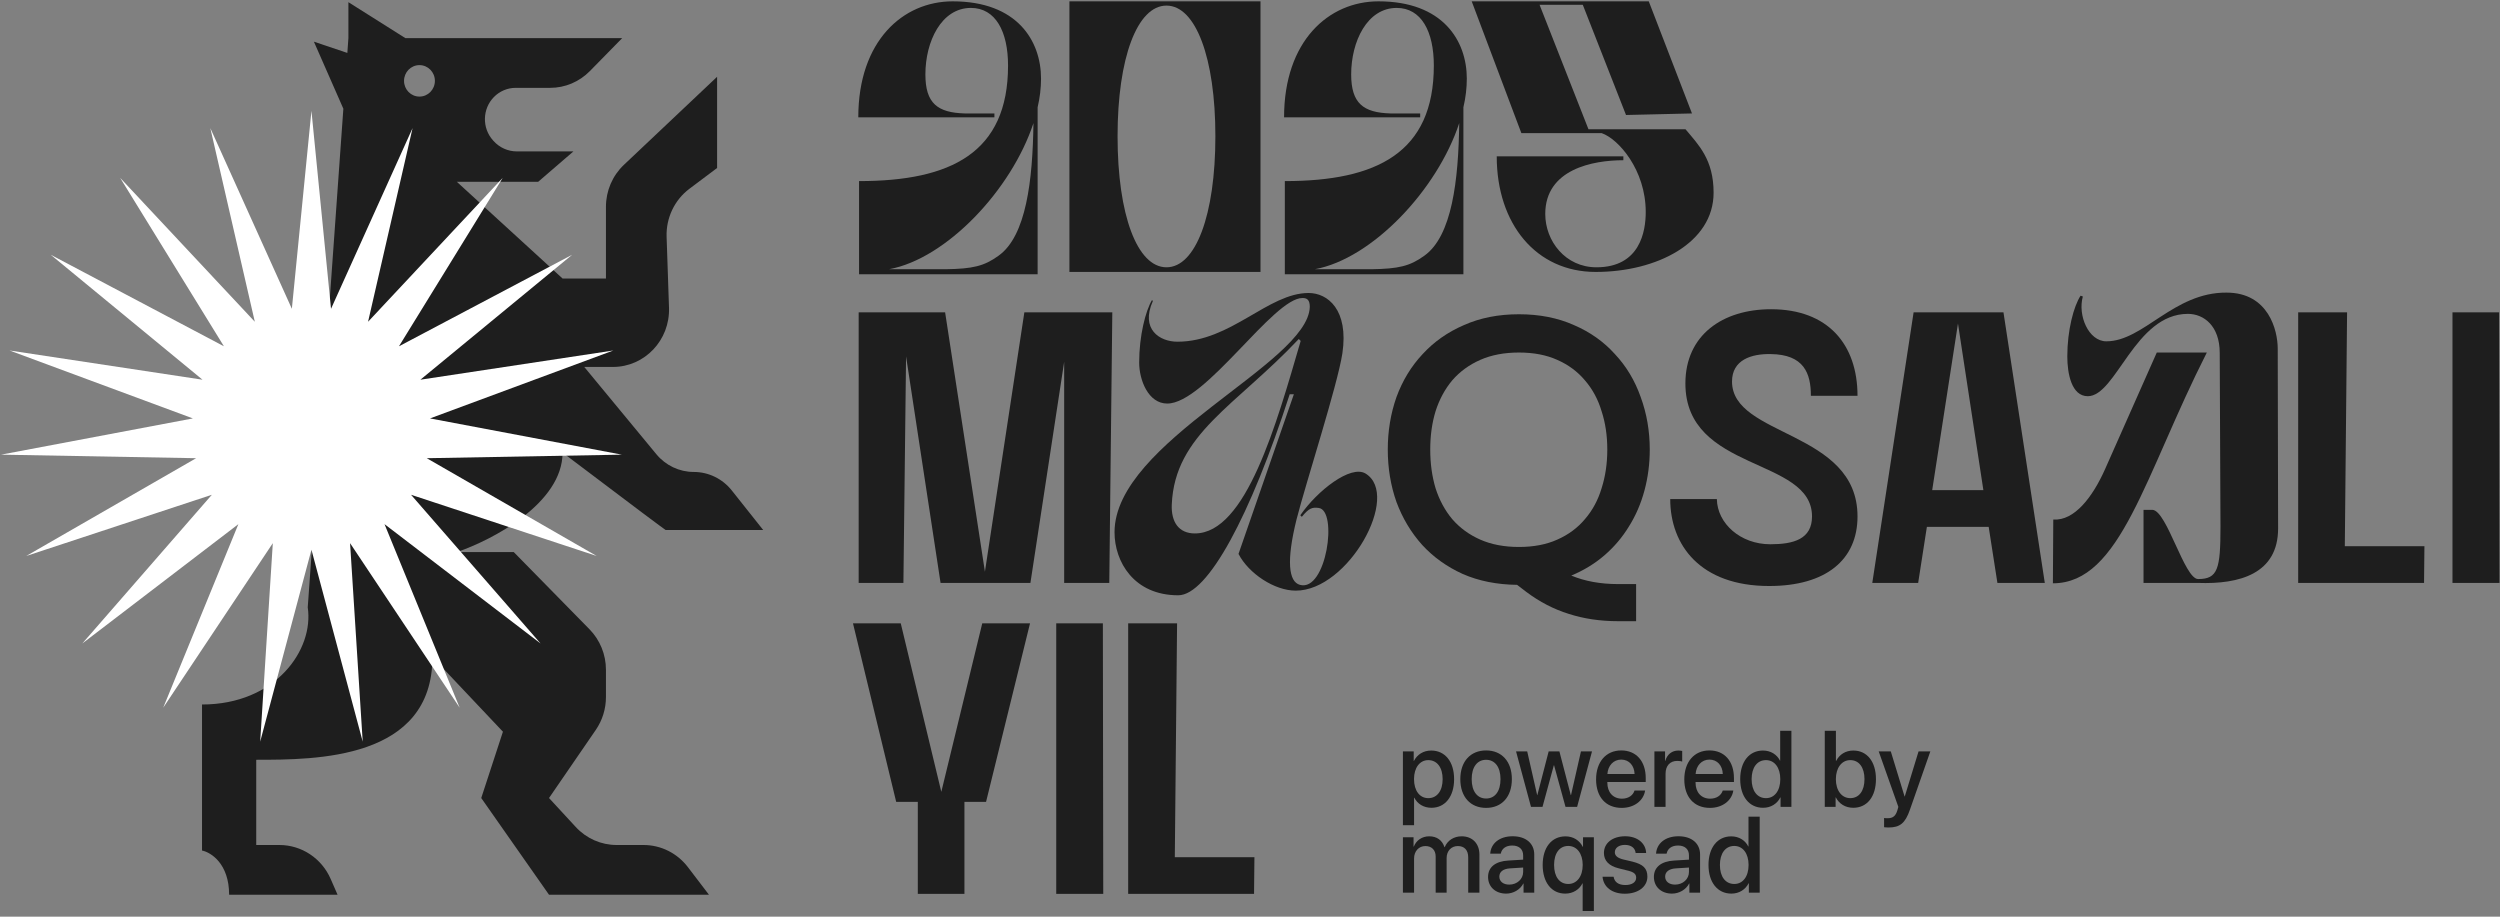 <?xml version="1.0" encoding="UTF-8"?> <svg xmlns="http://www.w3.org/2000/svg" width="360" height="132" viewBox="0 0 360 132" fill="none"><rect x="0" y="0" width="360" height="132" fill="#808080" stroke="none"/><g clip-path="url(#clip0_79_1153)"><path d="M123.594 16.893C123.594 5.871 130.036 0.193 137.188 0.193C146.47 0.193 149.909 5.871 149.909 11.326C149.909 12.662 149.745 14.054 149.418 15.446V39.493H123.703V26.078C136.915 26.078 145.159 22.014 145.159 9.434C145.159 4.535 143.357 1.14 139.809 1.14C135.55 1.14 133.257 5.983 133.257 10.714C133.257 14.889 135.004 16.225 138.935 16.336H143.194V16.893H123.594ZM128.016 38.769H136.151C140.082 38.714 141.72 38.324 143.794 36.821C147.78 33.982 148.708 25.966 148.817 17.728C145.651 27.358 136.26 37.266 128.016 38.769Z" fill="#1E1E1E"></path><path d="M153.996 39.159V0.193H181.512V39.159H153.996ZM160.93 19.62C160.93 30.976 163.769 38.491 167.973 38.491C172.177 38.491 175.015 30.976 175.015 19.62C175.015 8.32 172.177 0.806 167.973 0.806C163.769 0.806 160.93 8.32 160.93 19.62Z" fill="#1E1E1E"></path><path d="M184.906 16.893C184.906 5.871 191.348 0.193 198.501 0.193C207.782 0.193 211.221 5.871 211.221 11.326C211.221 12.662 211.058 14.054 210.73 15.446V39.493H185.015V26.078C198.227 26.078 206.472 22.014 206.472 9.434C206.472 4.535 204.67 1.14 201.121 1.14C196.863 1.14 194.57 5.983 194.57 10.714C194.57 14.889 196.317 16.225 200.248 16.336H204.506V16.893H184.906ZM189.328 38.769H197.463C201.394 38.714 203.032 38.324 205.107 36.821C209.092 33.982 210.02 25.966 210.13 17.728C206.963 27.358 197.573 37.266 189.328 38.769Z" fill="#1E1E1E"></path><path d="M215.529 22.515H233.764V23.072C229.396 23.072 222.517 24.352 222.517 30.809C222.517 34.706 225.411 38.491 229.888 38.491C236.167 38.491 236.986 33.314 236.986 30.531C236.986 24.463 233.055 20.01 230.652 19.175H219.078L211.926 0.193H237.422L243.646 16.336L234.146 16.559L227.923 0.694H221.698L228.742 18.619H242.718C244.574 20.845 246.758 22.96 246.758 27.748C246.758 34.984 238.569 39.159 229.779 39.159C221.207 39.159 215.529 32.256 215.529 22.515Z" fill="#1E1E1E"></path><path d="M147.507 44.975H160.173L159.737 83.94H153.24V52.1L148.381 83.94H135.441L130.473 51.32L130.091 83.94H123.648V44.975H136.097L141.829 82.326L147.507 44.975Z" fill="#1E1E1E"></path><path d="M193.304 50.875C192.595 55.495 188.063 69.467 186.698 74.811C185.224 80.767 185.552 83.773 187.19 84.219C191.011 85.276 192.704 73.419 189.865 73.141C188.992 73.03 188.5 73.141 187.463 74.421L187.244 74.199C189.701 70.636 194.506 66.907 196.635 68.187C201.767 71.304 194.178 85.053 186.589 85.053C183.532 85.053 179.819 82.604 178.345 79.765L186.316 56.776H185.716C180.038 74.31 173.923 85.721 169.664 85.721C163.276 85.721 160.492 80.878 160.492 76.648C160.492 63.567 188.391 52.378 188.609 44.195C188.609 43.193 188.227 42.915 187.572 42.915C183.368 42.859 173.595 58.112 168.081 58.112C165.351 58.112 164.041 54.716 164.041 52.211C164.041 48.314 164.969 44.752 165.897 43.193L166.006 43.36C164.205 47.424 166.989 49.205 169.555 49.205C177.253 49.205 182.604 42.191 188.445 42.191C191.175 42.191 194.233 44.585 193.304 50.875ZM187.299 49.094L187.026 48.816C177.963 58.445 169.173 62.509 168.736 72.64C168.627 75.145 169.719 76.815 172.066 76.815C179.437 76.815 183.805 61.062 187.299 49.094Z" fill="#1E1E1E"></path><path d="M226.265 82.882C228.23 83.699 230.468 84.107 232.98 84.107H235.6V89.451H232.98C230.432 89.451 228.066 89.098 225.882 88.393C223.735 87.725 221.696 86.668 219.768 85.22L218.457 84.218C215.545 84.181 212.943 83.662 210.65 82.66C208.357 81.621 206.41 80.229 204.808 78.485C203.206 76.704 201.969 74.644 201.096 72.306C200.258 69.931 199.84 67.408 199.84 64.736C199.84 62.064 200.258 59.54 201.096 57.165C201.969 54.79 203.224 52.73 204.862 50.986C206.5 49.205 208.484 47.813 210.814 46.811C213.143 45.772 215.782 45.253 218.73 45.253C221.678 45.253 224.317 45.772 226.646 46.811C228.976 47.813 230.941 49.205 232.543 50.986C234.181 52.73 235.418 54.79 236.256 57.165C237.129 59.54 237.566 62.064 237.566 64.736C237.566 66.776 237.311 68.743 236.801 70.636C236.292 72.528 235.546 74.254 234.563 75.813C233.617 77.371 232.434 78.763 231.014 79.988C229.631 81.175 228.048 82.14 226.265 82.882ZM218.73 78.763C220.841 78.763 222.679 78.411 224.244 77.706C225.846 77 227.174 76.017 228.23 74.755C229.322 73.493 230.122 72.009 230.632 70.302C231.178 68.595 231.451 66.739 231.451 64.736C231.451 62.731 231.178 60.895 230.632 59.225C230.122 57.517 229.322 56.033 228.23 54.771C227.174 53.51 225.846 52.526 224.244 51.821C222.679 51.116 220.841 50.764 218.73 50.764C216.619 50.764 214.763 51.116 213.161 51.821C211.56 52.526 210.213 53.51 209.121 54.771C208.066 56.033 207.265 57.517 206.719 59.225C206.209 60.895 205.955 62.731 205.955 64.736C205.955 66.739 206.209 68.595 206.719 70.302C207.265 72.009 208.066 73.493 209.121 74.755C210.213 76.017 211.56 77 213.161 77.706C214.763 78.411 216.619 78.763 218.73 78.763Z" fill="#1E1E1E"></path><path d="M260.931 74.366C260.931 65.793 242.696 68.02 242.696 55.217C242.696 48.259 248.046 44.529 255.034 44.529C263.224 44.529 267.482 49.595 267.482 56.998H260.767C260.767 53.77 259.784 51.042 254.98 50.987C252.195 50.931 249.411 51.821 249.411 54.938C249.411 62.955 267.482 61.952 267.482 74.366C267.482 80.6 262.951 84.385 254.761 84.385C244.825 84.385 240.512 78.485 240.512 71.861H247.227C247.282 75.368 250.612 78.373 254.925 78.373C258.256 78.373 260.931 77.65 260.931 74.366Z" fill="#1E1E1E"></path><path d="M287.626 83.94L286.37 75.869H277.471L276.215 83.94H269.609L275.56 44.975H288.499L294.451 83.94H287.626ZM278.236 70.581H285.606L281.948 46.589L278.236 70.581Z" fill="#1E1E1E"></path><path d="M299.603 42.581L299.93 42.693C299.166 45.42 300.749 49.15 303.315 49.15C308.666 49.15 312.979 42.08 320.622 42.136C326.683 42.136 327.993 47.591 327.993 50.207L328.048 76.091C328.048 82.604 322.534 84.163 316.473 83.94H308.666V73.419C309.157 73.419 309.649 73.419 309.976 73.419C312.051 73.587 314.562 83.384 316.528 83.384C319.367 83.384 319.749 81.937 319.749 75.869L319.64 50.82C319.64 46.923 317.347 45.197 315.054 45.197C307.41 45.197 304.735 57.054 300.64 57.054C298.293 57.054 297.692 53.77 297.692 51.321C297.692 47.535 298.62 44.084 299.603 42.581ZM303.097 67.63L310.577 50.764H317.784C308.83 68.41 305.39 83.996 295.617 83.996L295.672 74.811C298.73 75.034 301.35 71.527 303.097 67.63Z" fill="#1E1E1E"></path><path d="M349.118 78.652L349.063 83.94H330.938V44.975H337.98L337.653 78.652H349.118Z" fill="#1E1E1E"></path><path d="M359.872 44.975L359.926 83.94H353.156V44.975H359.872Z" fill="#1E1E1E"></path><path d="M148.325 89.756L141.991 115.473H138.879V128.721H132.164V115.473H129.052L122.828 89.756H129.707L135.549 114.026L141.445 89.756H148.325Z" fill="#1E1E1E"></path><path d="M158.813 89.756L158.868 128.721H152.098V89.756H158.813Z" fill="#1E1E1E"></path><path d="M180.638 123.433L180.583 128.721H162.457V89.756H169.5L169.173 123.433H180.638Z" fill="#1E1E1E"></path><path d="M206.096 108.077C208.082 108.077 209.392 109.67 209.392 112.195C209.392 114.721 208.09 116.321 206.126 116.321C205.003 116.321 204.11 115.76 203.664 114.873H203.626V118.825H202.02V108.206H203.574V109.579H203.604C204.065 108.661 204.965 108.077 206.096 108.077ZM205.672 114.934C206.944 114.934 207.74 113.872 207.74 112.195C207.74 110.527 206.944 109.458 205.672 109.458C204.445 109.458 203.619 110.55 203.619 112.195C203.619 113.856 204.437 114.934 205.672 114.934Z" fill="#1E1E1E"></path><path d="M213.997 116.336C211.758 116.336 210.285 114.766 210.285 112.195C210.285 109.631 211.766 108.062 213.997 108.062C216.229 108.062 217.709 109.631 217.709 112.195C217.709 114.766 216.236 116.336 213.997 116.336ZM213.997 114.986C215.262 114.986 216.073 113.97 216.073 112.195C216.073 110.428 215.254 109.411 213.997 109.411C212.74 109.411 211.922 110.428 211.922 112.195C211.922 113.97 212.74 114.986 213.997 114.986Z" fill="#1E1E1E"></path><path d="M229.248 108.206L227.106 116.185H225.432L223.788 110.209H223.75L222.121 116.185H220.462L218.312 108.206H219.919L221.348 114.486H221.378L223.007 108.206H224.554L226.19 114.486H226.228L227.656 108.206H229.248Z" fill="#1E1E1E"></path><path d="M233.459 109.381C232.335 109.381 231.547 110.254 231.465 111.459H235.378C235.341 110.238 234.582 109.381 233.459 109.381ZM235.37 113.841H236.895C236.672 115.297 235.318 116.336 233.526 116.336C231.227 116.336 229.836 114.751 229.836 112.233C229.836 109.73 231.249 108.062 233.459 108.062C235.631 108.062 236.985 109.624 236.985 112.043V112.605H231.457V112.703C231.457 114.091 232.276 115.009 233.563 115.009C234.478 115.009 235.155 114.539 235.37 113.841Z" fill="#1E1E1E"></path><path d="M238.234 116.185V108.206H239.767V109.564H239.804C240.064 108.631 240.764 108.077 241.686 108.077C241.917 108.077 242.118 108.115 242.237 108.138V109.662C242.11 109.609 241.828 109.571 241.515 109.571C240.481 109.571 239.841 110.277 239.841 111.407V116.185H238.234Z" fill="#1E1E1E"></path><path d="M246.162 109.381C245.038 109.381 244.25 110.254 244.168 111.459H248.081C248.044 110.238 247.285 109.381 246.162 109.381ZM248.074 113.841H249.598C249.375 115.297 248.021 116.336 246.229 116.336C243.93 116.336 242.539 114.751 242.539 112.233C242.539 109.73 243.952 108.062 246.162 108.062C248.334 108.062 249.688 109.624 249.688 112.043V112.605H244.16V112.703C244.16 114.091 244.979 115.009 246.266 115.009C247.181 115.009 247.858 114.539 248.074 113.841Z" fill="#1E1E1E"></path><path d="M253.878 116.321C251.899 116.321 250.59 114.713 250.59 112.195C250.59 109.677 251.899 108.077 253.863 108.077C254.986 108.077 255.879 108.653 256.318 109.533H256.347V105.24H257.962V116.185H256.4V114.827H256.37C255.909 115.738 255.016 116.321 253.878 116.321ZM254.302 109.457C253.03 109.457 252.234 110.519 252.234 112.195C252.234 113.879 253.03 114.933 254.302 114.933C255.537 114.933 256.362 113.864 256.362 112.195C256.362 110.542 255.537 109.457 254.302 109.457Z" fill="#1E1E1E"></path><path d="M266.872 116.321C265.726 116.321 264.841 115.752 264.358 114.827H264.328V116.185H262.766V105.24H264.372V109.564H264.41C264.878 108.638 265.771 108.077 266.88 108.077C268.851 108.077 270.138 109.67 270.138 112.195C270.138 114.729 268.858 116.321 266.872 116.321ZM266.441 109.457C265.221 109.457 264.365 110.549 264.365 112.195C264.365 113.856 265.221 114.933 266.441 114.933C267.705 114.933 268.486 113.887 268.486 112.195C268.486 110.519 267.705 109.457 266.441 109.457Z" fill="#1E1E1E"></path><path d="M271.963 119.158C271.837 119.158 271.428 119.143 271.309 119.12V117.793C271.428 117.823 271.696 117.823 271.83 117.823C272.581 117.823 272.975 117.505 273.221 116.686C273.221 116.67 273.362 116.2 273.362 116.193L270.535 108.206H272.276L274.262 114.698H274.284L276.271 108.206H277.967L275.028 116.602C274.359 118.536 273.593 119.158 271.963 119.158Z" fill="#1E1E1E"></path><path d="M202.02 128.544V120.565H203.552V121.907H203.589C203.939 121.02 204.757 120.428 205.813 120.428C206.9 120.428 207.688 120.997 208.001 121.99H208.038C208.439 121.02 209.362 120.428 210.478 120.428C212.025 120.428 213.037 121.475 213.037 123.06V128.544H211.422V123.454C211.422 122.423 210.879 121.831 209.927 121.831C208.975 121.831 208.313 122.552 208.313 123.56V128.544H206.736V123.333C206.736 122.415 206.163 121.831 205.255 121.831C204.303 121.831 203.626 122.59 203.626 123.613V128.544H202.02Z" fill="#1E1E1E"></path><path d="M217.331 127.384C218.455 127.384 219.333 126.595 219.333 125.556V124.926L217.406 125.048C216.446 125.116 215.903 125.548 215.903 126.231C215.903 126.928 216.468 127.384 217.331 127.384ZM216.885 128.68C215.352 128.68 214.281 127.71 214.281 126.276C214.281 124.881 215.33 124.024 217.19 123.918L219.333 123.789V123.174C219.333 122.287 218.745 121.756 217.763 121.756C216.833 121.756 216.253 122.211 216.111 122.924H214.594C214.683 121.483 215.888 120.421 217.822 120.421C219.719 120.421 220.932 121.445 220.932 123.045V128.544H219.392V127.232H219.355C218.901 128.119 217.912 128.68 216.885 128.68Z" fill="#1E1E1E"></path><path d="M225.433 120.436C226.564 120.436 227.456 121.02 227.917 121.937H227.955V120.564H229.517V131.183H227.903V127.201H227.873C227.426 128.096 226.511 128.68 225.395 128.68C223.431 128.68 222.145 127.072 222.145 124.554C222.145 122.036 223.431 120.436 225.433 120.436ZM225.827 127.292C227.062 127.292 227.91 126.215 227.91 124.554C227.91 122.901 227.062 121.816 225.827 121.816C224.57 121.816 223.789 122.863 223.789 124.554C223.789 126.245 224.57 127.292 225.827 127.292Z" fill="#1E1E1E"></path><path d="M230.966 122.825C230.966 121.399 232.202 120.421 234.031 120.421C235.772 120.421 236.992 121.415 237.044 122.833H235.534C235.46 122.112 234.887 121.665 233.987 121.665C233.116 121.665 232.536 122.097 232.536 122.727C232.536 123.22 232.923 123.553 233.734 123.758L235.05 124.069C236.627 124.456 237.223 125.063 237.223 126.238C237.223 127.695 235.891 128.696 233.972 128.696C232.12 128.696 230.892 127.717 230.766 126.254H232.358C232.484 127.02 233.064 127.444 234.046 127.444C235.013 127.444 235.608 127.035 235.608 126.39C235.608 125.882 235.311 125.601 234.492 125.389L233.094 125.04C231.681 124.691 230.966 123.94 230.966 122.825Z" fill="#1E1E1E"></path><path d="M241.21 127.384C242.333 127.384 243.211 126.595 243.211 125.556V124.926L241.285 125.048C240.325 125.116 239.782 125.548 239.782 126.231C239.782 126.928 240.347 127.384 241.21 127.384ZM240.764 128.68C239.231 128.68 238.16 127.71 238.16 126.276C238.16 124.881 239.209 124.024 241.069 123.918L243.211 123.789V123.174C243.211 122.287 242.624 121.756 241.642 121.756C240.712 121.756 240.131 122.211 239.99 122.924H238.472C238.562 121.483 239.767 120.421 241.701 120.421C243.598 120.421 244.811 121.445 244.811 123.045V128.544H243.271V127.232H243.234C242.78 128.119 241.79 128.68 240.764 128.68Z" fill="#1E1E1E"></path><path d="M249.312 128.68C247.333 128.68 246.023 127.072 246.023 124.554C246.023 122.036 247.333 120.435 249.297 120.435C250.42 120.435 251.313 121.012 251.752 121.892H251.781V117.599H253.396V128.543H251.834V127.186H251.804C251.342 128.096 250.45 128.68 249.312 128.68ZM249.735 121.816C248.463 121.816 247.667 122.877 247.667 124.554C247.667 126.238 248.463 127.292 249.735 127.292C250.971 127.292 251.796 126.222 251.796 124.554C251.796 122.9 250.971 121.816 249.735 121.816Z" fill="#1E1E1E"></path><path fill-rule="evenodd" clip-rule="evenodd" d="M29.09 101.448C39.708 101.448 45.226 93.561 44.315 87.459L49.444 15.656L45.2 6.001L50.018 7.622L50.17 5.487V0.314L58.368 5.487H89.598L84.938 10.238C83.423 11.782 81.368 12.65 79.225 12.65H74.255C73.081 12.65 71.955 13.125 71.125 13.971C69.449 15.68 69.39 18.432 70.993 20.213L71.07 20.299C71.931 21.257 73.147 21.802 74.422 21.802H82.572L77.497 26.179H65.785L81.01 40.106H87.256V29.777C87.256 27.483 88.194 25.293 89.845 23.734L103.262 11.058V24.19L99.275 27.184C97.128 28.797 95.899 31.385 95.991 34.102L96.337 44.317C96.494 48.976 92.833 52.84 88.261 52.84H84.133L94.514 65.406C95.853 67.026 97.824 67.961 99.902 67.961C102.027 67.961 104.039 68.939 105.376 70.623L109.898 76.317H95.844C95.454 76.052 91.941 73.452 81.01 65.175C81.01 72.497 70.86 77.776 65.785 79.501H73.983L84.889 90.617C86.405 92.162 87.256 94.258 87.256 96.443V100.38C87.256 102.071 86.746 103.721 85.795 105.106L79.058 114.916L82.911 119.089C84.439 120.743 86.567 121.68 88.795 121.68H92.674C95.167 121.68 97.52 122.854 99.052 124.86L102.09 128.843H79.058L69.299 114.916L72.422 105.365L62.272 94.622C62.272 109.407 45.486 109.407 36.897 109.407V121.68H40.235C43.428 121.68 46.322 123.597 47.619 126.573L48.609 128.843H32.994C32.994 124.386 30.391 122.741 29.09 122.476V101.448ZM62.625 11.643C62.625 12.894 61.63 13.909 60.403 13.909C59.175 13.909 58.181 12.894 58.181 11.643C58.181 10.392 59.175 9.377 60.403 9.377C61.63 9.377 62.625 10.392 62.625 11.643Z" fill="#1E1E1E"></path><path d="M44.848 15.968L47.667 44.467L59.41 18.445L53.001 46.333L72.394 25.61L57.451 49.865L82.393 36.684L60.535 54.678L88.324 50.469L61.92 60.252L89.543 65.47L61.454 65.982L85.919 80.062L59.189 71.247L77.844 92.664L55.37 75.477L66.193 101.91L50.41 78.214L52.23 106.797L44.848 79.16L37.466 106.797L39.285 78.214L23.502 101.91L34.326 75.477L11.851 92.664L30.506 71.247L3.777 80.062L28.241 65.982L0.152 65.47L27.776 60.252L1.372 50.469L29.16 54.678L7.302 36.684L32.244 49.865L17.301 25.61L36.694 46.333L30.285 18.445L42.028 44.467L44.848 15.968Z" fill="white"></path></g><defs><clipPath id="clip0_79_1153"><rect width="360" height="131" fill="white" transform="translate(0 0.193)"></rect></clipPath></defs></svg> 